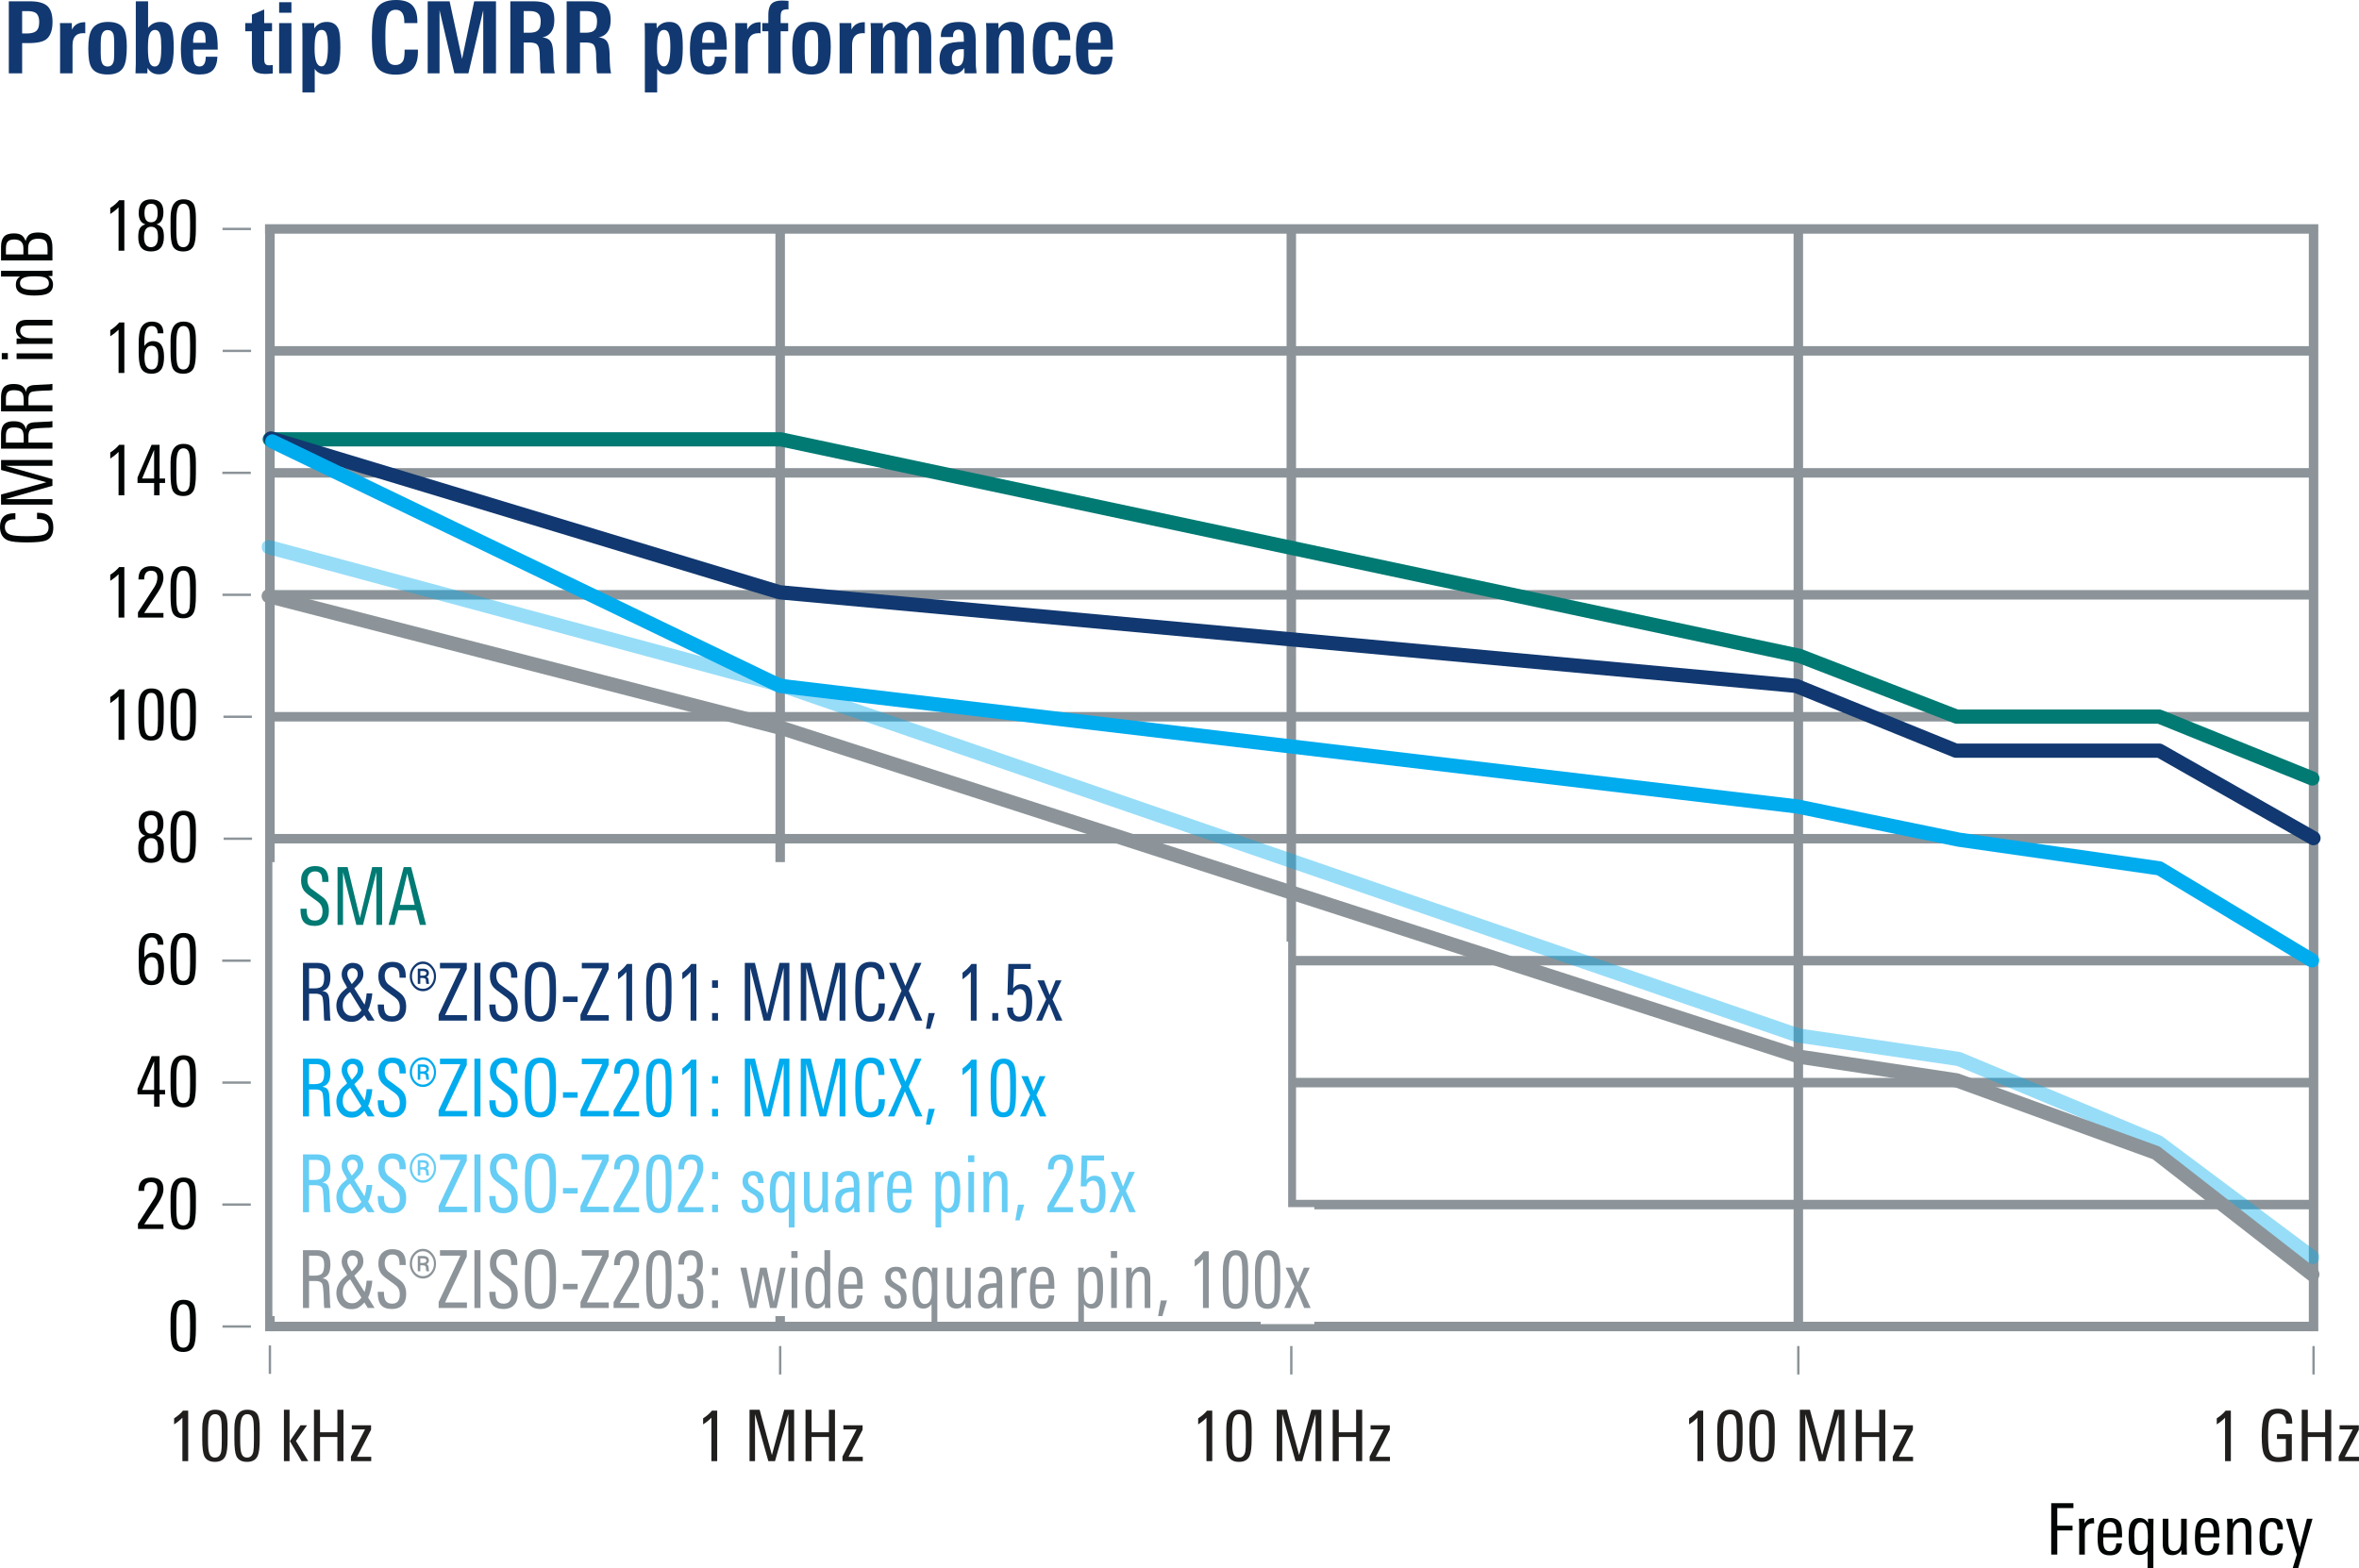 <svg xmlns="http://www.w3.org/2000/svg" xmlns:xlink="http://www.w3.org/1999/xlink" version="1.2" viewBox="0 0 248.829 165.443"><defs><symbol id="aB" overflow="visible"><path d="M3.953-5.422c0-.437-.11-.742-.328-.922-.188-.144-.512-.218-.969-.218h-.5v2.359h.453c.239 0 .442-.02.61-.063.164-.039.3-.101.406-.187a.826.826 0 00.25-.375c.05-.164.078-.363.078-.594zm1.406 0c0 .918-.242 1.543-.718 1.875-.356.242-.97.36-1.844.36h-.64V0H.75v-7.594H3c.813 0 1.406.157 1.781.469.383.324.578.89.578 1.703zm0 0"/></symbol><symbol id="aC" overflow="visible"><path d="M3.219-4.219c-.043-.008-.086-.015-.125-.015H3c-.75 0-1.125.421-1.125 1.265V0H.562v-4.344-.562c0-.157-.007-.285-.015-.39h1.25l.016.687c.257-.52.707-.782 1.343-.782h.063zm0 0"/></symbol><symbol id="aD" overflow="visible"><path d="M3.11-3.172c0-.445-.028-.765-.079-.953-.105-.29-.308-.438-.61-.438-.312 0-.526.172-.64.516-.062.2-.093.496-.093.89v1.063c0 .406.03.7.093.875.094.336.305.5.64.5.302 0 .505-.156.61-.469.051-.164.078-.445.078-.843zm1.328.375c0 1.012-.11 1.715-.329 2.11-.28.542-.843.812-1.687.812C1.547.125.969-.133.687-.656.478-1.02.376-1.68.376-2.641c0-.875.113-1.52.344-1.937.32-.563.898-.844 1.734-.844.832 0 1.39.246 1.672.734.207.344.313.977.313 1.891zm0 0"/></symbol><symbol id="aE" overflow="visible"><path d="M3.266-2.734c0-.602-.032-1.032-.094-1.282-.094-.375-.281-.562-.563-.562-.304 0-.515.2-.64.594-.074.28-.11.718-.11 1.312 0 .606.036 1.055.11 1.344.101.406.304.61.61.61.32 0 .523-.266.608-.798.051-.25.079-.656.079-1.218zm1.312.062c0 .875-.086 1.516-.25 1.922-.23.574-.664.86-1.297.86-.554 0-.96-.227-1.219-.688L1.798 0H.547c.02-.352.031-.688.031-1v-6.594h1.297v2.797c.32-.414.754-.625 1.297-.625.625 0 1.031.266 1.219.797.125.355.187 1.008.187 1.953zm0 0"/></symbol><symbol id="aF" overflow="visible"><path d="M2.984-3.219c0-.344-.011-.586-.03-.734-.063-.406-.263-.61-.595-.61-.367 0-.578.231-.64.688-.024.094-.04.2-.047.313v.343zM1.672-2.5v.469c0 .469.047.808.14 1.015.102.2.282.297.532.297C2.78-.719 3-1.063 3-1.75h1.234c-.03.656-.199 1.137-.5 1.438-.293.292-.757.437-1.39.437C1.52.125.96-.145.672-.688c-.2-.363-.297-1-.297-1.906 0-.883.113-1.535.344-1.953.312-.582.879-.875 1.703-.875.82 0 1.36.297 1.61.89.155.345.234 1.024.234 2.032zm0 0"/></symbol><symbol id="aH" overflow="visible"><path d="M2.984.016c-.105.007-.218.02-.343.03a5.71 5.71 0 01-.391.017c-.555 0-.938-.098-1.156-.297C.883-.43.78-.816.78-1.391v-3.046H.078v-.86h.703v-.89l1.297-.547v1.437h.828v.86h-.828v2.859c0 .273.031.453.094.547.07.125.223.187.453.187.07-.008.191-.02.36-.031zm0 0"/></symbol><symbol id="aI" overflow="visible"><path d="M.578 0v-5.297h1.297V0zm0-6.39V-7.5h1.297v1.11zm0 0"/></symbol><symbol id="aJ" overflow="visible"><path d="M3.266-2.734c0-.625-.04-1.055-.11-1.297-.086-.364-.273-.547-.562-.547-.313 0-.524.219-.625.656-.074.262-.11.711-.11 1.344 0 1.23.243 1.844.735 1.844.445 0 .672-.664.672-2zm1.312.046c0 .907-.078 1.56-.234 1.954-.242.562-.672.843-1.297.843-.543 0-.934-.191-1.172-.578v2.485H.578v-6.063c0-.664-.012-1.082-.031-1.25h1.265l.016.563c.3-.457.742-.688 1.328-.688.614 0 1.024.266 1.235.797.125.344.187.992.187 1.938zm0 0"/></symbol><symbol id="aK" overflow="visible"><path d="M5.328-2.266c0 .836-.195 1.446-.578 1.829-.387.386-.98.578-1.781.578C1.895.14 1.188-.211.844-.922.594-1.43.469-2.395.469-3.812c0-1.352.125-2.29.375-2.813.344-.738 1.066-1.11 2.172-1.11.78 0 1.347.184 1.703.548.363.367.547.937.547 1.718v.172H3.89v-.14c0-.844-.305-1.266-.907-1.266-.46 0-.765.246-.921.734-.118.367-.172 1.047-.172 2.047 0 1.18.054 1.961.171 2.344.126.469.415.703.876.703.394 0 .675-.156.843-.469.094-.218.14-.547.14-.984V-2.5h1.407zm0 0"/></symbol><symbol id="aL" overflow="visible"><path d="M6.61 0v-6.656L5.046 0H3.563L2-6.656V0H.75v-7.594h2.313l1.312 6.078 1.281-6.078h2.297V0zm0 0"/></symbol><symbol id="aM" overflow="visible"><path d="M3.953-5.5c0-.383-.094-.656-.281-.813-.18-.164-.461-.25-.844-.25h-.672v2.282h.547c.227 0 .422-.02.578-.063a.78.78 0 00.61-.578c.039-.156.062-.348.062-.578zM3.97 0a2.527 2.527 0 01-.063-.469 9.884 9.884 0 01-.015-.61 8.778 8.778 0 01-.032-.702c0-.188-.007-.313-.015-.375-.031-.438-.121-.727-.266-.875-.137-.145-.43-.219-.875-.219h-.547V0H.75v-7.594h2.375c.758 0 1.3.117 1.625.344.426.305.64.844.64 1.625 0 1.055-.43 1.668-1.28 1.844.468.031.78.199.937.5.144.25.223.715.234 1.39.008.5.02.82.032.954.019.367.062.68.125.937zm0 0"/></symbol><symbol id="aN" overflow="visible"><path d="M2.875-6.734a.516.516 0 00-.125-.016c-.281 0-.469.059-.563.172-.093.105-.14.312-.14.625v.656h.797v.86h-.797V0H.75v-4.438H.11v-.859h.64v-.828c0-.508.086-.883.266-1.125.218-.281.601-.422 1.156-.422.219 0 .453.012.703.031zm0 0"/></symbol><symbol id="aO" overflow="visible"><path d="M5.64 0v-3.64c0-.614-.187-.922-.562-.922-.45 0-.672.398-.672 1.187V0H3.11v-3.672c0-.594-.183-.89-.546-.89-.461 0-.688.398-.688 1.187V0H.578v-4.563a5.71 5.71 0 00-.015-.39c0-.125-.012-.238-.032-.344h1.297l.016.61c.289-.489.718-.735 1.281-.735.54 0 .93.246 1.172.734.375-.488.812-.734 1.312-.734.489 0 .836.156 1.047.469.188.273.282.703.282 1.297V0zm0 0"/></symbol><symbol id="aP" overflow="visible"><path d="M2.86-2.547h-.235c-.688 0-1.031.324-1.031.969 0 .555.187.828.562.828.457 0 .692-.398.703-1.203zM2.937 0l-.016-.594c-.293.469-.735.703-1.328.703C.727.11.297-.42.297-1.484c0-.77.25-1.29.75-1.563.344-.187.945-.281 1.812-.281v-.266c0-.32-.023-.547-.062-.672-.086-.226-.246-.343-.485-.343-.398 0-.593.234-.593.703v.078H.437v-.094c0-1 .645-1.5 1.938-1.5.645 0 1.094.14 1.344.422.258.281.39.746.39 1.39v1.844c0 .375.004.711.016 1 .02.282.047.54.078.766zm0 0"/></symbol><symbol id="aQ" overflow="visible"><path d="M3.219 0v-3.547c0-.351-.028-.586-.078-.703-.086-.207-.262-.313-.532-.313-.23 0-.414.11-.546.329-.126.218-.188.48-.188.78V0H.578v-4.438a8.02 8.02 0 00-.015-.468c0-.145-.012-.274-.032-.39h1.313l.015.593c.332-.477.766-.719 1.297-.719.508 0 .867.137 1.078.406.188.25.282.657.282 1.22V0zm0 0"/></symbol><symbol id="aR" overflow="visible"><path d="M4.36-1.875c-.012.617-.118 1.059-.313 1.328-.305.45-.852.672-1.64.672-.825 0-1.384-.227-1.673-.688C.492-.925.375-1.546.375-2.421c0-.976.11-1.68.328-2.11.3-.593.879-.89 1.735-.89.343 0 .632.04.874.11.239.074.43.187.579.343.156.149.265.344.328.594.07.242.11.531.11.875H3.093c0-.32-.031-.555-.094-.703-.094-.238-.281-.36-.563-.36-.374 0-.605.211-.687.625-.043.188-.063.606-.063 1.25 0 .7.02 1.141.063 1.329.082.43.3.64.656.64.469 0 .707-.383.719-1.156zm0 0"/></symbol><symbol id="j" overflow="visible"><path d="M2.266 0h-.61v-4.578c-.23.242-.523.476-.875.703v-.64c.375-.239.688-.508.938-.813h.547zm0 0"/></symbol><symbol id="aU" overflow="visible"><path d="M3.047-1.453c0 1.023-.453 1.531-1.36 1.531C.79.078.345-.426.345-1.438c0-.343.035-.613.11-.812.112-.27.327-.445.64-.531C.625-2.926.39-3.321.39-3.97c0-.969.437-1.453 1.312-1.453.863 0 1.297.45 1.297 1.344 0 .73-.246 1.164-.734 1.297.312.074.53.242.656.5.082.187.125.465.125.828zM2.39-3.937c0-.313-.04-.54-.11-.688-.105-.219-.297-.328-.578-.328-.469 0-.703.328-.703.984 0 .649.227.969.688.969.468 0 .703-.313.703-.938zm.03 2.484c0-.32-.038-.567-.108-.734-.118-.227-.32-.344-.61-.344-.5 0-.75.36-.75 1.078 0 .719.242 1.078.735 1.078.488 0 .734-.36.734-1.078zm0 0"/></symbol><symbol id="t" overflow="visible"><path d="M3.031-2.281c0 .812-.07 1.383-.203 1.703-.187.437-.562.656-1.125.656-.555 0-.93-.195-1.125-.594C.43-.836.36-1.43.36-2.296V-3.47c0-1.3.454-1.953 1.36-1.953.55 0 .922.188 1.11.563.132.273.202.734.202 1.39zm-.61.094v-.829c0-.726-.03-1.195-.093-1.406-.086-.351-.289-.531-.61-.531-.312 0-.523.183-.624.547-.086.261-.125.726-.125 1.39v.797c0 .668.039 1.121.125 1.36.093.324.297.484.61.484.343 0 .562-.207.655-.625.04-.195.063-.594.063-1.188zm0 0"/></symbol><symbol id="aV" overflow="visible"><path d="M3.063-1.734c0 .562-.079.984-.235 1.265-.219.367-.586.547-1.094.547-.562 0-.945-.226-1.14-.687C.457-.93.39-1.453.39-2.172v-1.031c0-.676.07-1.176.218-1.5.22-.477.61-.719 1.172-.719.813 0 1.219.414 1.219 1.234h-.61c0-.507-.21-.765-.624-.765-.325 0-.543.187-.657.562-.086.262-.125.664-.125 1.204v.343c.227-.344.54-.515.938-.515.758 0 1.14.543 1.14 1.625zm-.61.03c0-.343-.039-.6-.11-.78-.105-.258-.304-.391-.593-.391-.5 0-.75.418-.75 1.25 0 .836.25 1.25.75 1.25.3 0 .504-.148.61-.453.062-.195.093-.488.093-.875zm0 0"/></symbol><symbol id="aW" overflow="visible"><path d="M3.172-1.297h-.578V0h-.578v-1.297H.266v-.578L1.75-5.328h.844v3.562h.578zm-1.156-.469v-3.03L.75-1.767zm0 0"/></symbol><symbol id="aX" overflow="visible"><path d="M3-4.203c0 .43-.188.93-.563 1.5L.97-.484H3V0H.312v-.547l1.75-2.703c.196-.313.297-.645.297-1 0-.457-.226-.688-.671-.688-.481 0-.72.31-.72.922H.36c0-.062.004-.148.016-.265.07-.758.52-1.14 1.344-1.14C2.57-5.422 3-5.017 3-4.204zm0 0"/></symbol><symbol id="bg" overflow="visible"><path d="M2.938-4.906H1.234v1.86h1.61v.5h-1.61V0h-.64v-5.422h2.344zm0 0"/></symbol><symbol id="bh" overflow="visible"><path d="M2.078-3.281c-.062-.008-.105-.016-.125-.016-.293 0-.512.09-.656.266-.137.168-.203.398-.203.687V0H.5v-3.094c0-.25-.012-.476-.031-.687h.594v.5c.195-.383.515-.578.953-.578.039 0 .062.195.062.578zm0 0"/></symbol><symbol id="bi" overflow="visible"><path d="M2.938-1.813H.952v.266c0 .387.035.664.11.828.101.242.3.36.593.36.426 0 .649-.274.672-.829h.594C2.879-.344 2.457.079 1.656.079 1.125.078.758-.098.563-.453.425-.723.359-1.148.359-1.734c0-.676.063-1.16.188-1.454.187-.445.566-.671 1.14-.671.54 0 .907.199 1.094.593.102.25.156.68.156 1.282zm-.594-.406c0-.363-.028-.617-.078-.765-.094-.301-.29-.454-.579-.454-.406 0-.64.247-.703.735a3.71 3.71 0 00-.03.484zm0 0"/></symbol><symbol id="bj" overflow="visible"><path d="M2.984-3.781c-.011.18-.015.469-.015.875v4.344h-.61V-.375c-.21.281-.496.422-.859.422-.492 0-.82-.207-.984-.625C.41-.86.359-1.285.359-1.86c0-.582.051-1.02.157-1.313.175-.457.504-.687.984-.687.395 0 .695.171.906.515v-.437zm-.593 1.984c0-.52-.04-.89-.11-1.11-.117-.331-.324-.5-.625-.5-.468 0-.703.477-.703 1.423 0 .492.031.843.094 1.062.101.367.297.547.578.547.332 0 .555-.172.672-.516.062-.175.094-.476.094-.906zm0 0"/></symbol><symbol id="bk" overflow="visible"><path d="M3.063 0h-.594v-.484c-.23.367-.547.546-.953.546C.836.063.5-.328.5-1.109v-2.672h.594v2.422c0 .304.023.523.078.656.082.219.254.328.516.328.5 0 .75-.367.75-1.11V-3.78h.593v2.953c0 .293.008.57.031.828zm0 0"/></symbol><symbol id="bl" overflow="visible"><path d="M3.031 0h-.594v-2.422c0-.32-.023-.539-.062-.656-.086-.219-.258-.328-.516-.328-.25 0-.449.125-.593.375-.118.21-.172.465-.172.765V0H.5v-2.953c0-.332-.012-.61-.031-.828h.594v.515c.207-.394.535-.593.984-.593.656 0 .984.39.984 1.171zm0 0"/></symbol><symbol id="bm" overflow="visible"><path d="M2.828-1.172c0 .836-.39 1.25-1.172 1.25C1.113.078.75-.098.563-.453.425-.711.359-1.172.359-1.828s.063-1.117.188-1.39c.187-.427.562-.641 1.125-.641.426 0 .726.101.906.296.164.188.25.497.25.922H2.25c0-.53-.2-.796-.594-.796-.312 0-.515.167-.61.5-.054.199-.077.546-.077 1.046 0 .575.039.965.125 1.172.093.242.273.36.547.36.226 0 .39-.079.484-.235.07-.125.113-.316.125-.578zm0 0"/></symbol><symbol id="bn" overflow="visible"><path d="M2.906-3.781L1.391 1.438H.812L1.25 0 .11-3.781h.64L1.547-.75l.766-3.031zm0 0"/></symbol><symbol id="l" overflow="visible"><path d="M5.297 0h-.61v-4.953L3.282 0h-.703L1.172-4.953V0H.594v-5.422h1.062L2.953-.64 4.25-5.42h1.047zm0 0"/></symbol><symbol id="m" overflow="visible"><path d="M3.703 0h-.64v-2.547H1.234V0h-.64v-5.422h.64v2.375h1.829v-2.375h.64zm0 0"/></symbol><symbol id="n" overflow="visible"><path d="M2.328 0H.188v-.484l1.484-2.86H.282v-.437h2.03v.469L.829-.454h1.5zm0 0"/></symbol><symbol id="u" overflow="visible"><path d="M3.063 0h-.704L1.125-2.11 2.25-3.78h.688L1.766-2.125zm-1.97 0H.5v-5.422h.594zm0 0"/></symbol><symbol id="J" overflow="visible"><path d="M3.656-3.969H3v-.094c0-.632-.29-.953-.86-.953-.46 0-.761.235-.906.704-.086.292-.125.824-.125 1.593 0 .813.04 1.356.125 1.625.133.461.446.688.938.688.3 0 .57-.051.812-.156v-1.782h-.937v-.5h1.562V-.14c-.48.157-.953.235-1.421.235-.762 0-1.262-.258-1.5-.781C.52-1.04.438-1.704.438-2.673c0-.969.085-1.644.265-2.031.238-.55.719-.828 1.438-.828 1.007 0 1.515.496 1.515 1.484zm0 0"/></symbol><symbol id="aY" overflow="visible"><path d="M-1.5-3.563c1.063 0 1.594.516 1.594 1.547 0 .7-.25 1.153-.75 1.36-.352.148-1.031.219-2.031.219-.958 0-1.618-.067-1.985-.204-.57-.226-.86-.707-.86-1.437 0-.957.509-1.438 1.516-1.438h.11v.641H-4c-.676 0-1.016.273-1.016.813 0 .43.215.703.641.828.293.093.852.14 1.672.14.875 0 1.453-.047 1.734-.14.375-.114.563-.375.563-.782 0-.593-.367-.89-1.11-.89h-.109v-.656zm0 0"/></symbol><symbol id="aZ" overflow="visible"><path d="M0-5.297v.61h-4.953L0-3.282v.703l-4.953 1.406H0v.578h-5.422v-1.062L-.64-2.953-5.42-4.25v-1.047zm0 0"/></symbol><symbol id="ba" overflow="visible"><path d="M0-3.5v.656a3.562 3.562 0 01-.563.047c-.093 0-.332.012-.718.031-.532.032-.852.079-.969.141-.188.094-.281.344-.281.75v.64H0v.641h-5.422v-1.453c0-.488.094-.848.281-1.078.211-.238.559-.36 1.047-.36.367 0 .649.06.844.172.23.137.387.368.469.688.023-.281.11-.473.265-.578.125-.094.325-.149.594-.172.024 0 .324-.016.906-.047.168-.008.391-.02.672-.031.074-.008.188-.024.344-.047zm-4.063.672c-.312 0-.53.07-.656.203-.125.137-.187.36-.187.672v.719h1.875v-.532c0-.406-.067-.68-.203-.828-.145-.156-.422-.234-.829-.234zm0 0"/></symbol><symbol id="bc" overflow="visible"><path d="M-4.703-1.125v.656h-.64v-.656zM0-1.094V-.5h-3.781v-.594zm0 0"/></symbol><symbol id="bd" overflow="visible"><path d="M0-3.031v.594h-2.422c-.32 0-.539.023-.656.062-.219.086-.328.258-.328.516 0 .25.125.449.375.593.21.118.465.172.765.172H0V-.5h-2.953c-.332 0-.61.012-.828.031v-.594h.515c-.394-.207-.593-.535-.593-.984 0-.656.39-.984 1.171-.984zm0 0"/></symbol><symbol id="be" overflow="visible"><path d="M0-3v.578l-.438.016c.336.219.5.515.5.89 0 .48-.218.809-.656.985-.289.117-.738.172-1.344.172-.582 0-1.019-.067-1.312-.204-.406-.175-.61-.488-.61-.937 0-.383.15-.672.438-.86h-2v-.609h4.703c.137 0 .375-.008.719-.031zm-1.86.61c-.507 0-.874.042-1.093.124-.313.106-.469.305-.469.594 0 .305.164.508.485.61.218.074.558.109 1.015.109.492 0 .852-.04 1.078-.125.313-.102.469-.29.469-.563 0-.32-.156-.535-.469-.64-.207-.07-.547-.11-1.015-.11zm0 0"/></symbol><symbol id="bf" overflow="visible"><path d="M-1.484-3.547c.554 0 .945.137 1.171.406.211.25.313.657.313 1.22v1.327h-5.422v-1.453c0-.476.106-.832.313-1.062.21-.227.558-.344 1.046-.344.336 0 .594.058.782.172.199.125.351.34.453.64.086-.351.242-.597.469-.734.199-.113.492-.172.875-.172zm-2.547.735c-.332 0-.567.085-.703.25-.114.148-.172.382-.172.703v.625h1.843v-.657c0-.613-.32-.921-.968-.921zm2.515-.079c-.351 0-.613.079-.78.235-.177.148-.267.398-.267.75v.672h2.047v-.579c0-.375-.062-.644-.187-.812-.145-.176-.414-.266-.813-.266zm0 0"/></symbol><symbol id="P" overflow="visible"><path d="M3.328-1.484c0 .523-.137.918-.406 1.187C2.66-.023 2.3.11 1.844.11 1.3.11.91-.03.672-.312.442-.595.328-1.035.328-1.641v-.062h.656v.062c0 .387.051.668.157.844.132.23.367.344.703.344.539 0 .812-.328.812-.984 0-.333-.094-.602-.281-.813-.086-.102-.305-.273-.656-.516-.48-.332-.793-.582-.938-.75-.261-.3-.39-.691-.39-1.171 0-.489.14-.868.421-1.141.258-.25.614-.375 1.063-.375.938 0 1.406.492 1.406 1.469v.203h-.656v-.14c0-.313-.047-.54-.14-.688-.126-.188-.337-.282-.626-.282-.25 0-.449.086-.593.25-.137.168-.204.391-.204.672 0 .344.114.633.344.86.02.023.274.21.766.562.437.305.707.527.812.672.227.281.344.664.344 1.14zm0 0"/></symbol><symbol id="Q" overflow="visible"><path d="M5.297 0h-.61v-5.563L3.282 0h-.703L1.172-5.563V0H.594v-6.094h1.062L2.953-.719 4.25-6.094h1.047zm0 0"/></symbol><symbol id="R" overflow="visible"><path d="M4.031 0h-.656l-.39-1.547H1.108L.72 0h-.64l1.593-6.094h.781zM2.828-2.11l-.781-3.312-.781 3.313zm0 0"/></symbol><symbol id="S" overflow="visible"><path d="M3.5 0h-.656a4.63 4.63 0 01-.047-.625c0-.102-.012-.375-.031-.813-.032-.601-.079-.968-.141-1.093-.094-.207-.344-.313-.75-.313h-.64V0H.593v-6.094h1.453c.488 0 .848.11 1.078.328.238.23.36.621.36 1.172 0 .407-.06.719-.172.938-.137.261-.368.437-.688.531.281.031.473.133.578.297.094.137.149.36.172.672 0 .023.016.36.047 1.015.008.188.02.438.031.75.008.086.024.215.047.391zm-.672-4.563c0-.351-.07-.597-.203-.734-.137-.144-.36-.219-.672-.219h-.719v2.11h.532c.406 0 .68-.078.828-.235.156-.156.234-.46.234-.921zm0 0"/></symbol><symbol id="T" overflow="visible"><path d="M1.953-4.016a3.4 3.4 0 00.328-.406.804.804 0 00.156-.5.604.604 0 00-.156-.437.512.512 0 00-.39-.172.506.506 0 00-.391.172c-.105.105-.156.25-.156.437 0 .137.031.277.093.422.07.148.157.293.25.438l.125.203zm-.312 1a2.14 2.14 0 00-.563.563c-.148.23-.219.508-.219.828 0 .188.024.355.079.5a1.006 1.006 0 00.531.563c.125.042.254.062.39.062a.89.89 0 00.532-.156c.156-.114.3-.258.437-.438zm1.515 1.329c.051-.157.094-.32.125-.5.04-.188.07-.415.094-.688h.594c0 .117-.016.258-.047.422-.024.168-.059.34-.11.515-.042.18-.09.344-.14.5a2.522 2.522 0 01-.14.329L4.218 0H3.5l-.36-.578c-.21.23-.413.406-.609.531a1.47 1.47 0 01-.734.172c-.324 0-.594-.063-.813-.188A1.393 1.393 0 01.5-.516C.383-.69.3-.875.25-1.062a2.378 2.378 0 01-.063-.5c0-.32.067-.618.204-.891.132-.27.316-.504.546-.703l.375-.328-.156-.313a4.104 4.104 0 01-.281-.515 1.292 1.292 0 01-.125-.579 1.19 1.19 0 01.344-.86.95.95 0 01.36-.249.979.979 0 01.421-.094c.176 0 .332.024.469.063.144.043.265.11.36.203.1.094.179.219.233.375.063.148.094.324.094.531 0 .149-.023.281-.062.406a1.415 1.415 0 01-.172.344 2.237 2.237 0 01-.25.297 8.783 8.783 0 01-.266.281l-.203.188zm0 0"/></symbol><symbol id="U" overflow="visible"><path d="M2.828-4.672c0 .438-.137.809-.406 1.11a1.226 1.226 0 01-.969.453c-.387 0-.715-.149-.984-.454a1.622 1.622 0 01-.406-1.109c0-.426.132-.789.406-1.094.27-.312.597-.468.984-.468.383 0 .707.156.969.468.27.305.406.668.406 1.094zm-.219 0c0-.351-.117-.66-.343-.922-.23-.258-.5-.39-.813-.39-.324 0-.601.132-.828.39-.219.262-.328.57-.328.922 0 .367.11.68.328.938.227.25.504.375.828.375.313 0 .582-.125.813-.375.226-.258.343-.57.343-.938zm-.5.797h-.296a1.29 1.29 0 01-.047-.313c0-.113-.024-.187-.063-.218-.055-.063-.168-.094-.344-.094h-.187v.625H.906v-1.61h.531c.426 0 .641.157.641.47 0 .187-.086.32-.25.39a.397.397 0 01.219.328c.02.25.039.39.062.422zM1.813-5c0-.156-.137-.234-.407-.234h-.234v.484h.25c.258 0 .39-.082.39-.25zm0 0"/></symbol><symbol id="V" overflow="visible"><path d="M3.188 0H.203v-.625L2.5-5.515H.344v-.579h2.828v.672L.875-.578h2.313zm0 0"/></symbol><symbol id="W" overflow="visible"><path d="M1.234 0h-.64v-6.094h.64zm0 0"/></symbol><symbol id="X" overflow="visible"><path d="M3.719-3.031c0 1.062-.078 1.797-.235 2.203-.242.625-.714.937-1.421.937-.7 0-1.168-.296-1.407-.89-.105-.27-.172-.633-.203-1.094a23.207 23.207 0 01-.016-1.14c0-.758.02-1.297.063-1.61.05-.414.164-.754.344-1.016.258-.375.672-.562 1.234-.562.55 0 .957.18 1.219.531.176.242.297.578.36 1.016.038.336.062.875.062 1.625zm-.672-.031c0-.79-.027-1.344-.078-1.657-.106-.613-.403-.922-.89-.922-.513 0-.821.356-.923 1.063-.043.281-.062.789-.062 1.516 0 .792.02 1.324.062 1.593.051.344.14.594.266.75.144.18.363.266.656.266.469 0 .766-.32.89-.969.052-.281.079-.828.079-1.64zm0 0"/></symbol><symbol id="Y" overflow="visible"><path d="M1.844-1.969H.297v-.578h1.547zm0 0"/></symbol><symbol id="Z" overflow="visible"><path d="M2.266 0h-.61v-5.14c-.23.273-.523.53-.875.78v-.702c.375-.27.688-.579.938-.922h.547zm0 0"/></symbol><symbol id="aa" overflow="visible"><path d="M3.031-2.563c0 .918-.07 1.555-.203 1.907-.187.5-.562.75-1.125.75-.555 0-.93-.223-1.125-.672C.43-.941.36-1.61.36-2.578v-1.328c0-1.457.454-2.188 1.36-2.188.55 0 .922.215 1.11.64.132.306.202.821.202 1.548zm-.61.11v-.938c0-.812-.03-1.336-.093-1.578-.086-.394-.289-.593-.61-.593-.312 0-.523.203-.624.609-.086.293-.125.812-.125 1.562v.907c0 .742.039 1.246.125 1.515.093.367.297.547.61.547.343 0 .562-.234.655-.703.04-.219.063-.66.063-1.328zm0 0"/></symbol><symbol id="ab" overflow="visible"><path d="M1.156-3.469H.531v-.781h.625zm0 3.469H.531v-.797h.625zm0 0"/></symbol><symbol id="ad" overflow="visible"><path d="M3.563-1.688c0 1.2-.516 1.797-1.547 1.797-.7 0-1.153-.28-1.36-.843C.508-1.13.437-1.891.437-3.016c0-1.082.067-1.82.204-2.218.226-.645.707-.97 1.437-.97.957 0 1.438.563 1.438 1.688v.141h-.641v-.11c0-.757-.273-1.14-.813-1.14-.43 0-.703.242-.828.719-.093.324-.14.945-.14 1.86 0 .991.047 1.64.14 1.952.114.43.375.64.782.64.593 0 .89-.413.89-1.25v-.109h.656zm0 0"/></symbol><symbol id="ae" overflow="visible"><path d="M3.688 0h-.72L1.845-2.64.734 0H.063l1.421-3.156L.172-6.094H.89l1 2.438 1.03-2.438h.673L2.25-3.14zm0 0"/></symbol><symbol id="af" overflow="visible"><path d="M1.25-.797L.766.86H.312L.595-.797zm0 0"/></symbol><symbol id="ag" overflow="visible"><path d="M1.156 0H.531v-.797h.625zm0 0"/></symbol><symbol id="ah" overflow="visible"><path d="M3.047-2c0 .68-.078 1.172-.235 1.484-.218.407-.601.61-1.14.61C.828.094.406-.395.406-1.375h.61c0 .637.222.953.671.953.301 0 .504-.14.61-.422.082-.219.125-.601.125-1.156 0-.883-.235-1.328-.703-1.328a.683.683 0 00-.453.172.652.652 0 00-.235.437H.438L.53-5.984h2.36v.53H1.125l-.094 2.048c.227-.29.516-.438.86-.438.457 0 .773.188.953.563.133.281.203.71.203 1.281zm0 0"/></symbol><symbol id="ai" overflow="visible"><path d="M2.844 0h-.688l-.719-1.781L.688 0H.063l1.063-2.25-.922-2h.703L1.5-2.703l.625-1.547h.625l-.953 2zm0 0"/></symbol><symbol id="aj" overflow="visible"><path d="M3-4.719c0 .48-.188 1.043-.563 1.688L.97-.531H3V0H.312v-.61l1.75-3.03c.196-.352.297-.735.297-1.141 0-.508-.226-.766-.671-.766-.481 0-.72.344-.72 1.031H.36c0-.062.004-.16.016-.296.07-.852.52-1.282 1.344-1.282C2.57-6.094 3-5.633 3-4.719zm0 0"/></symbol><symbol id="ak" overflow="visible"><path d="M2.594-1.156c0 .824-.399 1.234-1.188 1.234C.633.078.254-.379.266-1.297h.593c0 .086.004.164.016.234.031.45.21.672.547.672.383 0 .578-.218.578-.656 0-.238-.063-.426-.188-.562-.074-.094-.242-.22-.5-.375-.355-.207-.578-.364-.671-.47-.188-.194-.282-.456-.282-.78 0-.364.102-.641.313-.829.195-.187.469-.28.812-.28.383 0 .66.105.829.312.164.21.253.527.265.953h-.594c0-.531-.18-.797-.53-.797a.464.464 0 00-.376.172.59.59 0 00-.14.406c0 .2.07.367.218.5.082.074.258.195.532.36.312.187.523.343.64.468.176.219.266.492.266.813zm0 0"/></symbol><symbol id="al" overflow="visible"><path d="M2.984-4.25c-.011.2-.015.527-.015.984V1.61h-.61V-.42c-.21.323-.496.483-.859.483-.492 0-.82-.238-.984-.718C.41-.97.359-1.441.359-2.078c0-.656.051-1.145.157-1.469.175-.531.504-.797.984-.797.395 0 .695.2.906.594v-.5zm-.593 2.234c0-.582-.04-1-.11-1.25-.117-.375-.324-.562-.625-.562-.468 0-.703.539-.703 1.61 0 .542.031.937.094 1.187.101.406.297.61.578.61.332 0 .555-.192.672-.579.062-.207.094-.547.094-1.016zm0 0"/></symbol><symbol id="am" overflow="visible"><path d="M3.063 0h-.594v-.531c-.23.398-.547.594-.953.594C.836.063.5-.367.5-1.234V-4.25h.594v2.719c0 .343.023.59.078.734.082.25.254.375.516.375.5 0 .75-.414.75-1.25V-4.25h.593v3.313c0 .335.008.648.031.937zm0 0"/></symbol><symbol id="an" overflow="visible"><path d="M2.844 0h-.578L2.25-.563c-.25.418-.586.625-1 .625C.926.063.676-.05.5-.28.344-.508.266-.805.266-1.171c0-.602.207-1.009.625-1.22.27-.144.71-.218 1.328-.218v-.188c0-.344-.028-.582-.078-.719-.075-.226-.243-.343-.5-.343a.673.673 0 00-.47.171c-.116.118-.171.274-.171.47v.046H.406v-.047c0-.383.125-.672.375-.86.219-.175.508-.265.875-.265.438 0 .739.121.907.36.164.218.25.574.25 1.062v1.563c0 .511.007.964.03 1.359zm-.625-1.64v-.5h-.156c-.782 0-1.172.304-1.172.906 0 .543.18.812.546.812.282 0 .489-.133.625-.406.102-.207.157-.477.157-.813zm0 0"/></symbol><symbol id="ao" overflow="visible"><path d="M2.078-3.688c-.062-.007-.105-.015-.125-.015-.293 0-.512.101-.656.297-.137.199-.203.46-.203.781V0H.5v-3.469c0-.289-.012-.55-.031-.781h.594v.563c.195-.426.515-.641.953-.641.039 0 .062.215.062.64zm0 0"/></symbol><symbol id="ap" overflow="visible"><path d="M2.938-2.031H.952v.281c0 .438.035.75.11.938.101.28.3.421.593.421.426 0 .649-.312.672-.937h.594C2.879-.391 2.457.078 1.656.078 1.125.078.758-.117.563-.516.425-.805.359-1.286.359-1.953c0-.75.063-1.29.188-1.625.187-.508.566-.766 1.14-.766.54 0 .907.23 1.094.688.102.273.156.75.156 1.437zm-.594-.453c0-.407-.028-.696-.078-.875-.094-.332-.29-.5-.579-.5-.406 0-.64.277-.703.828a4.403 4.403 0 00-.03.547zm0 0"/></symbol><symbol id="aq" overflow="visible"><path d="M3.11-2.203c0 .71-.055 1.219-.157 1.531-.18.492-.512.735-1 .735a.954.954 0 01-.86-.47V1.61H.5v-4.875c0-.468-.012-.796-.031-.984h.594v.516c.207-.407.519-.61.937-.61.457 0 .773.23.953.688.102.312.156.797.156 1.453zm-.61 0c0-.5-.027-.86-.078-1.078-.106-.364-.305-.547-.594-.547-.293 0-.5.183-.625.547-.086.273-.125.672-.125 1.203 0 .523.031.887.094 1.094.101.375.32.562.656.562.3 0 .504-.219.61-.656.039-.227.062-.602.062-1.125zm0 0"/></symbol><symbol id="ar" overflow="visible"><path d="M1.125-5.281H.469V-6h.656zM1.094 0H.5v-4.25h.594zm0 0"/></symbol><symbol id="as" overflow="visible"><path d="M3.031 0h-.594v-2.719c0-.363-.023-.613-.062-.75-.086-.238-.258-.36-.516-.36-.25 0-.449.142-.593.423-.118.242-.172.527-.172.86V0H.5v-3.313C.5-3.687.488-4 .469-4.25h.594v.594c.207-.457.535-.688.984-.688.656 0 .984.446.984 1.328zm0 0"/></symbol><symbol id="au" overflow="visible"><path d="M3-1.672C3-.504 2.547.078 1.64.078 1.173.078.829-.047.61-.297.397-.547.296-.937.296-1.469h.625c0 .688.234 1.032.703 1.032.5 0 .75-.383.75-1.157 0-.476-.078-.804-.234-.984-.157-.176-.438-.266-.844-.266v-.531c.383 0 .648-.078.797-.234.156-.164.234-.477.234-.938 0-.676-.219-1.016-.656-1.016-.469 0-.703.329-.703.985H.375C.352-5.586.789-6.094 1.688-6.094c.843 0 1.265.5 1.265 1.5 0 .856-.265 1.352-.797 1.485.563.105.844.586.844 1.437zm0 0"/></symbol><symbol id="av" overflow="visible"><path d="M4.906-4.25L3.953 0H3.25l-.734-3.516L1.796 0h-.718L.125-4.25h.64L1.47-.625l.734-3.625h.688l.75 3.625.687-3.625zm0 0"/></symbol><symbol id="aw" overflow="visible"><path d="M3 0h-.578l-.016-.484c-.219.367-.515.546-.89.546-.48 0-.809-.242-.985-.734C.414-.992.36-1.5.36-2.187c0-.645.067-1.13.204-1.454.175-.468.488-.703.937-.703.383 0 .672.168.86.5v-2.25h.609v5.297c0 .149.008.414.031.797zm-.61-2.078c0-.582-.042-.992-.124-1.235-.106-.351-.305-.53-.594-.53-.305 0-.508.183-.61.546-.074.242-.109.617-.109 1.125 0 .563.04.977.125 1.235.102.343.29.515.563.515.32 0 .535-.176.64-.531.07-.227.11-.602.11-1.125zm0 0"/></symbol><clipPath id="e"><path d="M.762.387h217.062v76.437H.762zm0 0"/></clipPath><clipPath id="c"><path d="M.762.387h217.062v76.437H.762zm0 0"/></clipPath><clipPath id="b"><path d="M0 0h218v77H0z"/></clipPath><clipPath id="d"><path d="M0 0h218v77H0z"/></clipPath><clipPath id="p"><path d="M.55.11h17.821v8.066H.551zm0 0"/></clipPath><clipPath id="i"><path d="M1 1h17.371v6H1zm0 0"/></clipPath><clipPath id="h"><path d="M0 0h19v9H0z"/></clipPath><clipPath id="o"><path d="M0 0h19v9H0z"/></clipPath><clipPath id="w"><path d="M.75.11h21.773v8.066H.75zm0 0"/></clipPath><clipPath id="s"><path d="M1 1h21.523v6H1zm0 0"/></clipPath><clipPath id="r"><path d="M0 0h23v9H0z"/></clipPath><clipPath id="v"><path d="M0 0h23v9H0z"/></clipPath><clipPath id="B"><path d="M.77.11h21.21v8.066H.77zm0 0"/></clipPath><clipPath id="z"><path d="M1 1h20.98v6H1zm0 0"/></clipPath><clipPath id="y"><path d="M0 0h22v9H0z"/></clipPath><clipPath id="A"><path d="M0 0h22v9H0z"/></clipPath><clipPath id="F"><path d="M.555.11h24.601v8.066H.555zm0 0"/></clipPath><clipPath id="D"><path d="M0 0h26v9H0z"/></clipPath><clipPath id="E"><path d="M0 0h26v9H0z"/></clipPath><clipPath id="L"><path d="M.215.11h15.98v8.066H.215zm0 0"/></clipPath><clipPath id="I"><path d="M.215 1H16v6H.215zm0 0"/></clipPath><clipPath id="H"><path d="M0 0h17v9H0z"/></clipPath><clipPath id="K"><path d="M0 0h17v9H0z"/></clipPath><clipPath id="az"><path d="M.531.742h106.95v49.473H.53zm0 0"/></clipPath><clipPath id="O"><path d="M.531 1H15v8H.531zm0 0"/></clipPath><clipPath id="at"><path d="M30 42h48v8.215H30zm0 0"/></clipPath><clipPath id="ax"><path d="M77 42h30.48v8.215H77zm0 0"/></clipPath><clipPath id="N"><path d="M0 0h108v51H0z"/></clipPath><clipPath id="ay"><path d="M0 0h108v51H0z"/></clipPath><g clip-path="url(#b)"><g clip-path="url(#c)" id="g"><path d="M1.512 1.137l54.215 14.625 107.132 36.91 16.914 2.473 21.04 8.777 16.261 12.152" fill="none" stroke="#00abee" stroke-width="1.5" stroke-linecap="round" stroke-linejoin="round" stroke-miterlimit="15.118"/></g></g><g clip-path="url(#d)"><g clip-path="url(#e)" id="aT"><use height="100%" width="100%" mask="url(#f)" xlink:href="#g"/></g></g><g clip-path="url(#h)"><g fill="#211e1e" clip-path="url(#i)" id="q"><use height="100%" width="100%" y="6.57" x=".551" xlink:href="#j"/><use height="100%" width="100%" y="6.57" x="3.941" xlink:href="#k"/><use height="100%" width="100%" y="6.57" x="5.636" xlink:href="#l"/><use height="100%" width="100%" y="6.57" x="11.539" xlink:href="#m"/><use height="100%" width="100%" y="6.57" x="15.844" xlink:href="#n"/></g></g><g clip-path="url(#o)"><g clip-path="url(#p)" id="bo"><use height="100%" width="100%" xlink:href="#q"/></g></g><g clip-path="url(#r)"><g fill="#211e1e" clip-path="url(#s)" id="x"><use height="100%" width="100%" y="6.57" x=".751" xlink:href="#j"/><use height="100%" width="100%" y="6.57" x="4.141" xlink:href="#t"/><use height="100%" width="100%" y="6.57" x="7.53" xlink:href="#t"/><use height="100%" width="100%" y="6.57" x="10.921" xlink:href="#k"/><use height="100%" width="100%" y="6.57" x="12.616" xlink:href="#u"/><use height="100%" width="100%" y="6.57" x="15.691" xlink:href="#m"/><use height="100%" width="100%" y="6.57" x="19.996" xlink:href="#n"/></g></g><g clip-path="url(#v)"><g clip-path="url(#w)" id="bp"><use height="100%" width="100%" xlink:href="#x"/></g></g><g clip-path="url(#y)"><g fill="#211e1e" clip-path="url(#z)" id="C"><use height="100%" width="100%" y="6.57" x=".77" xlink:href="#j"/><use height="100%" width="100%" y="6.57" x="4.16" xlink:href="#t"/><use height="100%" width="100%" y="6.57" x="7.55" xlink:href="#k"/><use height="100%" width="100%" y="6.57" x="9.245" xlink:href="#l"/><use height="100%" width="100%" y="6.57" x="15.148" xlink:href="#m"/><use height="100%" width="100%" y="6.57" x="19.453" xlink:href="#n"/></g></g><g clip-path="url(#A)"><g clip-path="url(#B)" id="bq"><use height="100%" width="100%" xlink:href="#C"/></g></g><g fill="#211e1e" clip-path="url(#D)" id="G"><use height="100%" width="100%" y="6.57" x=".556" xlink:href="#j"/><use height="100%" width="100%" y="6.57" x="3.946" xlink:href="#t"/><use height="100%" width="100%" y="6.57" x="7.336" xlink:href="#t"/><use height="100%" width="100%" y="6.57" x="10.726" xlink:href="#k"/><use height="100%" width="100%" y="6.57" x="12.421" xlink:href="#l"/><use height="100%" width="100%" y="6.57" x="18.324" xlink:href="#m"/><use height="100%" width="100%" y="6.57" x="22.629" xlink:href="#n"/></g><g clip-path="url(#E)"><g clip-path="url(#F)" id="br"><use height="100%" width="100%" xlink:href="#G"/></g></g><g clip-path="url(#H)"><g fill="#211e1e" clip-path="url(#I)" id="M"><use height="100%" width="100%" y="6.57" x=".213" xlink:href="#j"/><use height="100%" width="100%" y="6.57" x="3.603" xlink:href="#k"/><use height="100%" width="100%" y="6.57" x="5.298" xlink:href="#J"/><use height="100%" width="100%" y="6.57" x="9.363" xlink:href="#m"/><use height="100%" width="100%" y="6.57" x="13.668" xlink:href="#n"/></g></g><g clip-path="url(#K)"><g clip-path="url(#L)" id="bs"><use height="100%" width="100%" xlink:href="#M"/></g></g><g clip-path="url(#N)" id="aA"><g fill="#007a73" clip-path="url(#O)"><use height="100%" width="100%" y="7.996" x=".532" xlink:href="#P"/><use height="100%" width="100%" y="7.996" x="4.177" xlink:href="#Q"/><use height="100%" width="100%" y="7.996" x="10.079" xlink:href="#R"/></g><g fill="#113870"><use height="100%" width="100%" y="18.1" x=".532" xlink:href="#S"/><use height="100%" width="100%" y="18.1" x="4.462" xlink:href="#T"/><use height="100%" width="100%" y="18.1" x="8.684" xlink:href="#P"/><use height="100%" width="100%" y="18.1" x="12.329" xlink:href="#U"/><use height="100%" width="100%" y="18.1" x="15.232" xlink:href="#V"/><use height="100%" width="100%" y="18.1" x="18.614" xlink:href="#W"/><use height="100%" width="100%" y="18.1" x="20.452" xlink:href="#P"/><use height="100%" width="100%" y="18.1" x="24.097" xlink:href="#X"/><use height="100%" width="100%" y="18.1" x="28.252" xlink:href="#Y"/></g><g fill="#113870"><use height="100%" width="100%" y="18.1" x="30.194" xlink:href="#V"/><use height="100%" width="100%" y="18.1" x="33.577" xlink:href="#Z"/><use height="100%" width="100%" y="18.1" x="36.967" xlink:href="#aa"/><use height="100%" width="100%" y="18.1" x="40.357" xlink:href="#Z"/><use height="100%" width="100%" y="18.1" x="43.747" xlink:href="#ab"/><use height="100%" width="100%" y="18.1" x="45.442" xlink:href="#ac"/><use height="100%" width="100%" y="18.1" x="47.137" xlink:href="#Q"/><use height="100%" width="100%" y="18.1" x="53.039" xlink:href="#Q"/><use height="100%" width="100%" y="18.1" x="58.942" xlink:href="#ad"/><use height="100%" width="100%" y="18.1" x="62.774" xlink:href="#ae"/><use height="100%" width="100%" y="18.1" x="66.524" xlink:href="#af"/><use height="100%" width="100%" y="18.1" x="68.219" xlink:href="#ac"/><use height="100%" width="100%" y="18.1" x="69.914" xlink:href="#Z"/><use height="100%" width="100%" y="18.1" x="73.304" xlink:href="#ag"/><use height="100%" width="100%" y="18.1" x="74.999" xlink:href="#ah"/><use height="100%" width="100%" y="18.1" x="78.389" xlink:href="#ai"/></g><g fill="#00abee"><use height="100%" width="100%" y="28.204" x=".532" xlink:href="#S"/><use height="100%" width="100%" y="28.204" x="4.462" xlink:href="#T"/><use height="100%" width="100%" y="28.204" x="8.684" xlink:href="#P"/><use height="100%" width="100%" y="28.204" x="12.329" xlink:href="#U"/><use height="100%" width="100%" y="28.204" x="15.232" xlink:href="#V"/><use height="100%" width="100%" y="28.204" x="18.614" xlink:href="#W"/><use height="100%" width="100%" y="28.204" x="20.452" xlink:href="#P"/><use height="100%" width="100%" y="28.204" x="24.097" xlink:href="#X"/><use height="100%" width="100%" y="28.204" x="28.252" xlink:href="#Y"/></g><g fill="#00abee"><use height="100%" width="100%" y="28.204" x="30.194" xlink:href="#V"/><use height="100%" width="100%" y="28.204" x="33.577" xlink:href="#aj"/><use height="100%" width="100%" y="28.204" x="36.967" xlink:href="#aa"/><use height="100%" width="100%" y="28.204" x="40.357" xlink:href="#Z"/><use height="100%" width="100%" y="28.204" x="43.747" xlink:href="#ab"/><use height="100%" width="100%" y="28.204" x="45.442" xlink:href="#ac"/><use height="100%" width="100%" y="28.204" x="47.137" xlink:href="#Q"/><use height="100%" width="100%" y="28.204" x="53.039" xlink:href="#Q"/><use height="100%" width="100%" y="28.204" x="58.942" xlink:href="#ad"/><use height="100%" width="100%" y="28.204" x="62.774" xlink:href="#ae"/><use height="100%" width="100%" y="28.204" x="66.524" xlink:href="#af"/><use height="100%" width="100%" y="28.204" x="68.219" xlink:href="#ac"/><use height="100%" width="100%" y="28.204" x="69.914" xlink:href="#Z"/><use height="100%" width="100%" y="28.204" x="73.304" xlink:href="#aa"/><use height="100%" width="100%" y="28.204" x="76.694" xlink:href="#ai"/></g><g fill="#00abee" fill-opacity=".6"><use height="100%" width="100%" y="38.308" x=".532" xlink:href="#S"/><use height="100%" width="100%" y="38.308" x="4.462" xlink:href="#T"/><use height="100%" width="100%" y="38.308" x="8.684" xlink:href="#P"/><use height="100%" width="100%" y="38.308" x="12.329" xlink:href="#U"/><use height="100%" width="100%" y="38.308" x="15.232" xlink:href="#V"/><use height="100%" width="100%" y="38.308" x="18.614" xlink:href="#W"/><use height="100%" width="100%" y="38.308" x="20.452" xlink:href="#P"/><use height="100%" width="100%" y="38.308" x="24.097" xlink:href="#X"/><use height="100%" width="100%" y="38.308" x="28.252" xlink:href="#Y"/></g><g fill="#00abee" fill-opacity=".6"><use height="100%" width="100%" y="38.308" x="30.194" xlink:href="#V"/><use height="100%" width="100%" y="38.308" x="33.577" xlink:href="#aj"/><use height="100%" width="100%" y="38.308" x="36.967" xlink:href="#aa"/><use height="100%" width="100%" y="38.308" x="40.357" xlink:href="#aj"/><use height="100%" width="100%" y="38.308" x="43.747" xlink:href="#ab"/><use height="100%" width="100%" y="38.308" x="45.442" xlink:href="#ac"/><use height="100%" width="100%" y="38.308" x="47.137" xlink:href="#ak"/><use height="100%" width="100%" y="38.308" x="50.009" xlink:href="#al"/><use height="100%" width="100%" y="38.308" x="53.467" xlink:href="#am"/><use height="100%" width="100%" y="38.308" x="57.007" xlink:href="#an"/><use height="100%" width="100%" y="38.308" x="60.299" xlink:href="#ao"/></g><g fill="#00abee" fill-opacity=".6"><use height="100%" width="100%" y="38.308" x="62.384" xlink:href="#ap"/><use height="100%" width="100%" y="38.308" x="65.654" xlink:href="#ac"/><use height="100%" width="100%" y="38.308" x="67.349" xlink:href="#aq"/><use height="100%" width="100%" y="38.308" x="70.814" xlink:href="#ar"/><use height="100%" width="100%" y="38.308" x="72.412" xlink:href="#as"/><use height="100%" width="100%" y="38.308" x="75.952" xlink:href="#af"/><use height="100%" width="100%" y="38.308" x="77.647" xlink:href="#ac"/><use height="100%" width="100%" y="38.308" x="79.342" xlink:href="#aj"/><use height="100%" width="100%" y="38.308" x="82.732" xlink:href="#ah"/><use height="100%" width="100%" y="38.308" x="86.122" xlink:href="#ai"/></g><g fill="#8c9499"><use height="100%" width="100%" y="48.412" x=".532" xlink:href="#S"/><use height="100%" width="100%" y="48.412" x="4.462" xlink:href="#T"/><use height="100%" width="100%" y="48.412" x="8.684" xlink:href="#P"/><use height="100%" width="100%" y="48.412" x="12.329" xlink:href="#U"/><use height="100%" width="100%" y="48.412" x="15.232" xlink:href="#V"/><use height="100%" width="100%" y="48.412" x="18.614" xlink:href="#W"/><use height="100%" width="100%" y="48.412" x="20.452" xlink:href="#P"/><use height="100%" width="100%" y="48.412" x="24.097" xlink:href="#X"/><use height="100%" width="100%" y="48.412" x="28.252" xlink:href="#Y"/></g><g fill="#8c9499" clip-path="url(#at)"><use height="100%" width="100%" y="48.412" x="30.194" xlink:href="#V"/><use height="100%" width="100%" y="48.412" x="33.577" xlink:href="#aj"/><use height="100%" width="100%" y="48.412" x="36.967" xlink:href="#aa"/><use height="100%" width="100%" y="48.412" x="40.357" xlink:href="#au"/><use height="100%" width="100%" y="48.412" x="43.747" xlink:href="#ab"/><use height="100%" width="100%" y="48.412" x="45.442" xlink:href="#ac"/><use height="100%" width="100%" y="48.412" x="47.137" xlink:href="#av"/><use height="100%" width="100%" y="48.412" x="52.169" xlink:href="#ar"/><use height="100%" width="100%" y="48.412" x="53.767" xlink:href="#aw"/><use height="100%" width="100%" y="48.412" x="57.232" xlink:href="#ap"/><use height="100%" width="100%" y="48.412" x="60.502" xlink:href="#ac"/><use height="100%" width="100%" y="48.412" x="62.197" xlink:href="#ak"/><use height="100%" width="100%" y="48.412" x="65.069" xlink:href="#al"/><use height="100%" width="100%" y="48.412" x="68.527" xlink:href="#am"/><use height="100%" width="100%" y="48.412" x="72.067" xlink:href="#an"/><use height="100%" width="100%" y="48.412" x="75.359" xlink:href="#ao"/></g><g fill="#8c9499" clip-path="url(#ax)"><use height="100%" width="100%" y="48.412" x="77.444" xlink:href="#ap"/><use height="100%" width="100%" y="48.412" x="80.714" xlink:href="#ac"/><use height="100%" width="100%" y="48.412" x="82.409" xlink:href="#aq"/><use height="100%" width="100%" y="48.412" x="85.874" xlink:href="#ar"/><use height="100%" width="100%" y="48.412" x="87.472" xlink:href="#as"/><use height="100%" width="100%" y="48.412" x="91.012" xlink:href="#af"/><use height="100%" width="100%" y="48.412" x="92.707" xlink:href="#ac"/><use height="100%" width="100%" y="48.412" x="94.402" xlink:href="#Z"/><use height="100%" width="100%" y="48.412" x="97.792" xlink:href="#aa"/><use height="100%" width="100%" y="48.412" x="101.182" xlink:href="#aa"/><use height="100%" width="100%" y="48.412" x="104.572" xlink:href="#ai"/></g></g><g clip-path="url(#ay)"><g clip-path="url(#az)" id="bt"><use height="100%" width="100%" xlink:href="#aA"/></g></g><mask id="aS"><g filter="url(#a)"><path fill-opacity=".6" d="M0 0h1190.55v793.701H0z"/></g></mask><mask id="f"><g filter="url(#a)"><path fill-opacity=".678" d="M0 0h218v77H0z"/></g></mask><filter height="1" width="1" y="0" x="0" filterUnits="objectBoundingBox" id="a"><feColorMatrix values="0 0 0 0 1 0 0 0 0 1 0 0 0 0 1 0 0 0 1 0" in="SourceGraphic"/></filter></defs><g transform="translate(-28.167 -44.424)"><g fill="#113870"><use height="100%" width="100%" y="52.158" x="28.347" xlink:href="#aB"/><use height="100%" width="100%" y="52.158" x="33.943" xlink:href="#aC"/></g><g fill="#113870"><use height="100%" width="100%" y="52.158" x="37.104" xlink:href="#aD"/><use height="100%" width="100%" y="52.158" x="41.913" xlink:href="#aE"/><use height="100%" width="100%" y="52.158" x="46.869" xlink:href="#aF"/><use height="100%" width="100%" y="52.158" x="51.478" xlink:href="#aG"/><use height="100%" width="100%" y="52.158" x="53.956" xlink:href="#aH"/><use height="100%" width="100%" y="52.158" x="57.033" xlink:href="#aI"/><use height="100%" width="100%" y="52.158" x="59.49" xlink:href="#aJ"/><use height="100%" width="100%" y="52.158" x="64.446" xlink:href="#aG"/><use height="100%" width="100%" y="52.158" x="66.924" xlink:href="#aK"/><use height="100%" width="100%" y="52.158" x="72.531" xlink:href="#aL"/><use height="100%" width="100%" y="52.158" x="81.246" xlink:href="#aM"/><use height="100%" width="100%" y="52.158" x="87.189" xlink:href="#aM"/><use height="100%" width="100%" y="52.158" x="93.132" xlink:href="#aG"/><use height="100%" width="100%" y="52.158" x="95.61" xlink:href="#aJ"/><use height="100%" width="100%" y="52.158" x="100.566" xlink:href="#aF"/><use height="100%" width="100%" y="52.158" x="105.175" xlink:href="#aC"/><use height="100%" width="100%" y="52.158" x="108.462" xlink:href="#aN"/><use height="100%" width="100%" y="52.158" x="111.36" xlink:href="#aD"/><use height="100%" width="100%" y="52.158" x="116.169" xlink:href="#aC"/><use height="100%" width="100%" y="52.158" x="119.455" xlink:href="#aO"/><use height="100%" width="100%" y="52.158" x="126.973" xlink:href="#aP"/><use height="100%" width="100%" y="52.158" x="131.635" xlink:href="#aQ"/><use height="100%" width="100%" y="52.158" x="136.728" xlink:href="#aR"/><use height="100%" width="100%" y="52.158" x="141.285" xlink:href="#aF"/></g><path d="M110.46 68.578v115.79M164.375 68.578v115.79M217.855 68.578v115.79" fill="none" stroke="#8c9499"/><path d="M272.203 68.578v115.79M56.637 68.578v115.79M56.621 68.578h215.582" fill="none" stroke="#8c9499" stroke-linecap="square"/><path d="M56.621 81.441h215.582M56.621 94.309h215.582M56.637 107.176h215.566M56.738 120.04h215.465M56.621 132.906h215.582M56.621 145.773h215.582M56.621 158.637h215.582M56.621 171.504h215.582M56.637 184.367h215.566" fill="none" stroke="#8c9499"/><path d="M56.621 90.77h53.89l107.458 22.843 16.59 6.414h21.359l16.16 6.528" fill="none" stroke="#007a73" stroke-width="1.5" stroke-linecap="round" stroke-linejoin="round" stroke-miterlimit="15.118"/><path d="M56.742 90.68l53.668 16.23 107.192 9.867 16.867 6.84h21.469l16.257 9.23" fill="none" stroke="#113870" stroke-width="1.5" stroke-linecap="round" stroke-linejoin="round" stroke-miterlimit="15.118"/><path d="M56.895 90.996l53.52 25.781 107.339 12.73 17.023 3.5 21.16 3.024 16.102 9.707" fill="none" stroke="#00abee" stroke-width="1.5" stroke-linecap="round" stroke-linejoin="round" stroke-miterlimit="15.118"/><use height="100%" width="100%" mask="url(#aS)" transform="translate(55 101)" xlink:href="#aT"/><path d="M56.512 107.313l54.215 13.953 107.351 34.656 16.48 2.476 21.036 7.649 16.48 12.828" fill="none" stroke="#8c9499" stroke-width="1.5" stroke-linecap="round" stroke-linejoin="round" stroke-miterlimit="15.118"/><path d="M110.46 186.43v3M56.637 186.367v3M164.375 186.43v3M217.855 186.43v3M272.203 186.43v3M51.637 184.367h3M51.621 171.504h3M51.621 158.637h3M51.605 145.773h3M51.754 132.906h3M51.738 120.04h3M51.652 81.441h3M51.637 68.578h3M51.637 107.176h3M51.621 94.309h3" fill="none" stroke="#8c9499" stroke-width=".25"/><g fill="#020505"><use height="100%" width="100%" y="70.875" x="39.017" xlink:href="#j"/><use height="100%" width="100%" y="70.875" x="42.407" xlink:href="#aU"/><use height="100%" width="100%" y="70.875" x="45.797" xlink:href="#t"/></g><g fill="#020505"><use height="100%" width="100%" y="83.775" x="39.017" xlink:href="#j"/><use height="100%" width="100%" y="83.775" x="42.407" xlink:href="#aV"/><use height="100%" width="100%" y="83.775" x="45.797" xlink:href="#t"/></g><g fill="#020505"><use height="100%" width="100%" y="96.675" x="39.017" xlink:href="#j"/><use height="100%" width="100%" y="96.675" x="42.407" xlink:href="#aW"/><use height="100%" width="100%" y="96.675" x="45.797" xlink:href="#t"/></g><g fill="#020505"><use height="100%" width="100%" y="109.575" x="39.017" xlink:href="#j"/><use height="100%" width="100%" y="109.575" x="42.407" xlink:href="#aX"/><use height="100%" width="100%" y="109.575" x="45.797" xlink:href="#t"/></g><g fill="#020505"><use height="100%" width="100%" y="122.475" x="39.017" xlink:href="#j"/><use height="100%" width="100%" y="122.475" x="42.407" xlink:href="#t"/><use height="100%" width="100%" y="122.475" x="45.797" xlink:href="#t"/></g><g fill="#020505"><use height="100%" width="100%" y="135.375" x="42.407" xlink:href="#aU"/><use height="100%" width="100%" y="135.375" x="45.797" xlink:href="#t"/></g><g fill="#020505"><use height="100%" width="100%" y="148.275" x="42.407" xlink:href="#aV"/><use height="100%" width="100%" y="148.275" x="45.797" xlink:href="#t"/></g><g fill="#020505"><use height="100%" width="100%" y="161.175" x="42.407" xlink:href="#aW"/><use height="100%" width="100%" y="161.175" x="45.797" xlink:href="#t"/></g><g fill="#020505"><use height="100%" width="100%" y="174.075" x="42.407" xlink:href="#aX"/><use height="100%" width="100%" y="174.075" x="45.797" xlink:href="#t"/></g><use height="100%" width="100%" y="186.975" x="45.797" xlink:href="#t" fill="#020505"/><g fill="#020505"><use height="100%" width="100%" y="102.086" x="33.698" xlink:href="#aY"/><use height="100%" width="100%" y="98.253" x="33.698" xlink:href="#aZ"/><use height="100%" width="100%" y="92.351" x="33.698" xlink:href="#ba"/><use height="100%" width="100%" y="88.421" x="33.698" xlink:href="#ba"/><use height="100%" width="100%" y="84.491" x="33.698" xlink:href="#bb"/><use height="100%" width="100%" y="82.796" x="33.698" xlink:href="#bc"/><use height="100%" width="100%" y="81.198" x="33.698" xlink:href="#bd"/><use height="100%" width="100%" y="77.658" x="33.698" xlink:href="#bb"/><use height="100%" width="100%" y="75.963" x="33.698" xlink:href="#be"/><use height="100%" width="100%" y="72.498" x="33.698" xlink:href="#bf"/></g><use height="100%" width="100%" y="208.429" x="243.937" xlink:href="#bg" fill="#020505"/><use height="100%" width="100%" y="208.429" x="246.982" xlink:href="#bh" fill="#020505"/><g fill="#020505"><use height="100%" width="100%" y="208.429" x="249.067" xlink:href="#bi"/><use height="100%" width="100%" y="208.429" x="252.337" xlink:href="#bj"/><use height="100%" width="100%" y="208.429" x="255.794" xlink:href="#bk"/><use height="100%" width="100%" y="208.429" x="259.334" xlink:href="#bi"/><use height="100%" width="100%" y="208.429" x="262.604" xlink:href="#bl"/><use height="100%" width="100%" y="208.429" x="266.144" xlink:href="#bm"/><use height="100%" width="100%" y="208.429" x="269.19" xlink:href="#bn"/></g><use height="100%" width="100%" transform="translate(101 192)" xlink:href="#bo"/><use height="100%" width="100%" transform="translate(45 192)" xlink:href="#bp"/><use height="100%" width="100%" transform="translate(153 192)" xlink:href="#bq"/><use height="100%" width="100%" transform="translate(205 192)" xlink:href="#br"/><use height="100%" width="100%" transform="translate(261 192)" xlink:href="#bs"/><path d="M150.781 183.27H56.895v-47.895h93.886zm0 0" fill="#fff"/><path d="M149.656 175.2h14.387v-31.438h-14.387zm0 0" fill="#fff"/><path d="M161.145 184.113h5.656v-12.34h-5.656zm0 0" fill="#fff"/><use height="100%" width="100%" transform="translate(59 134)" xlink:href="#bt"/></g></svg>